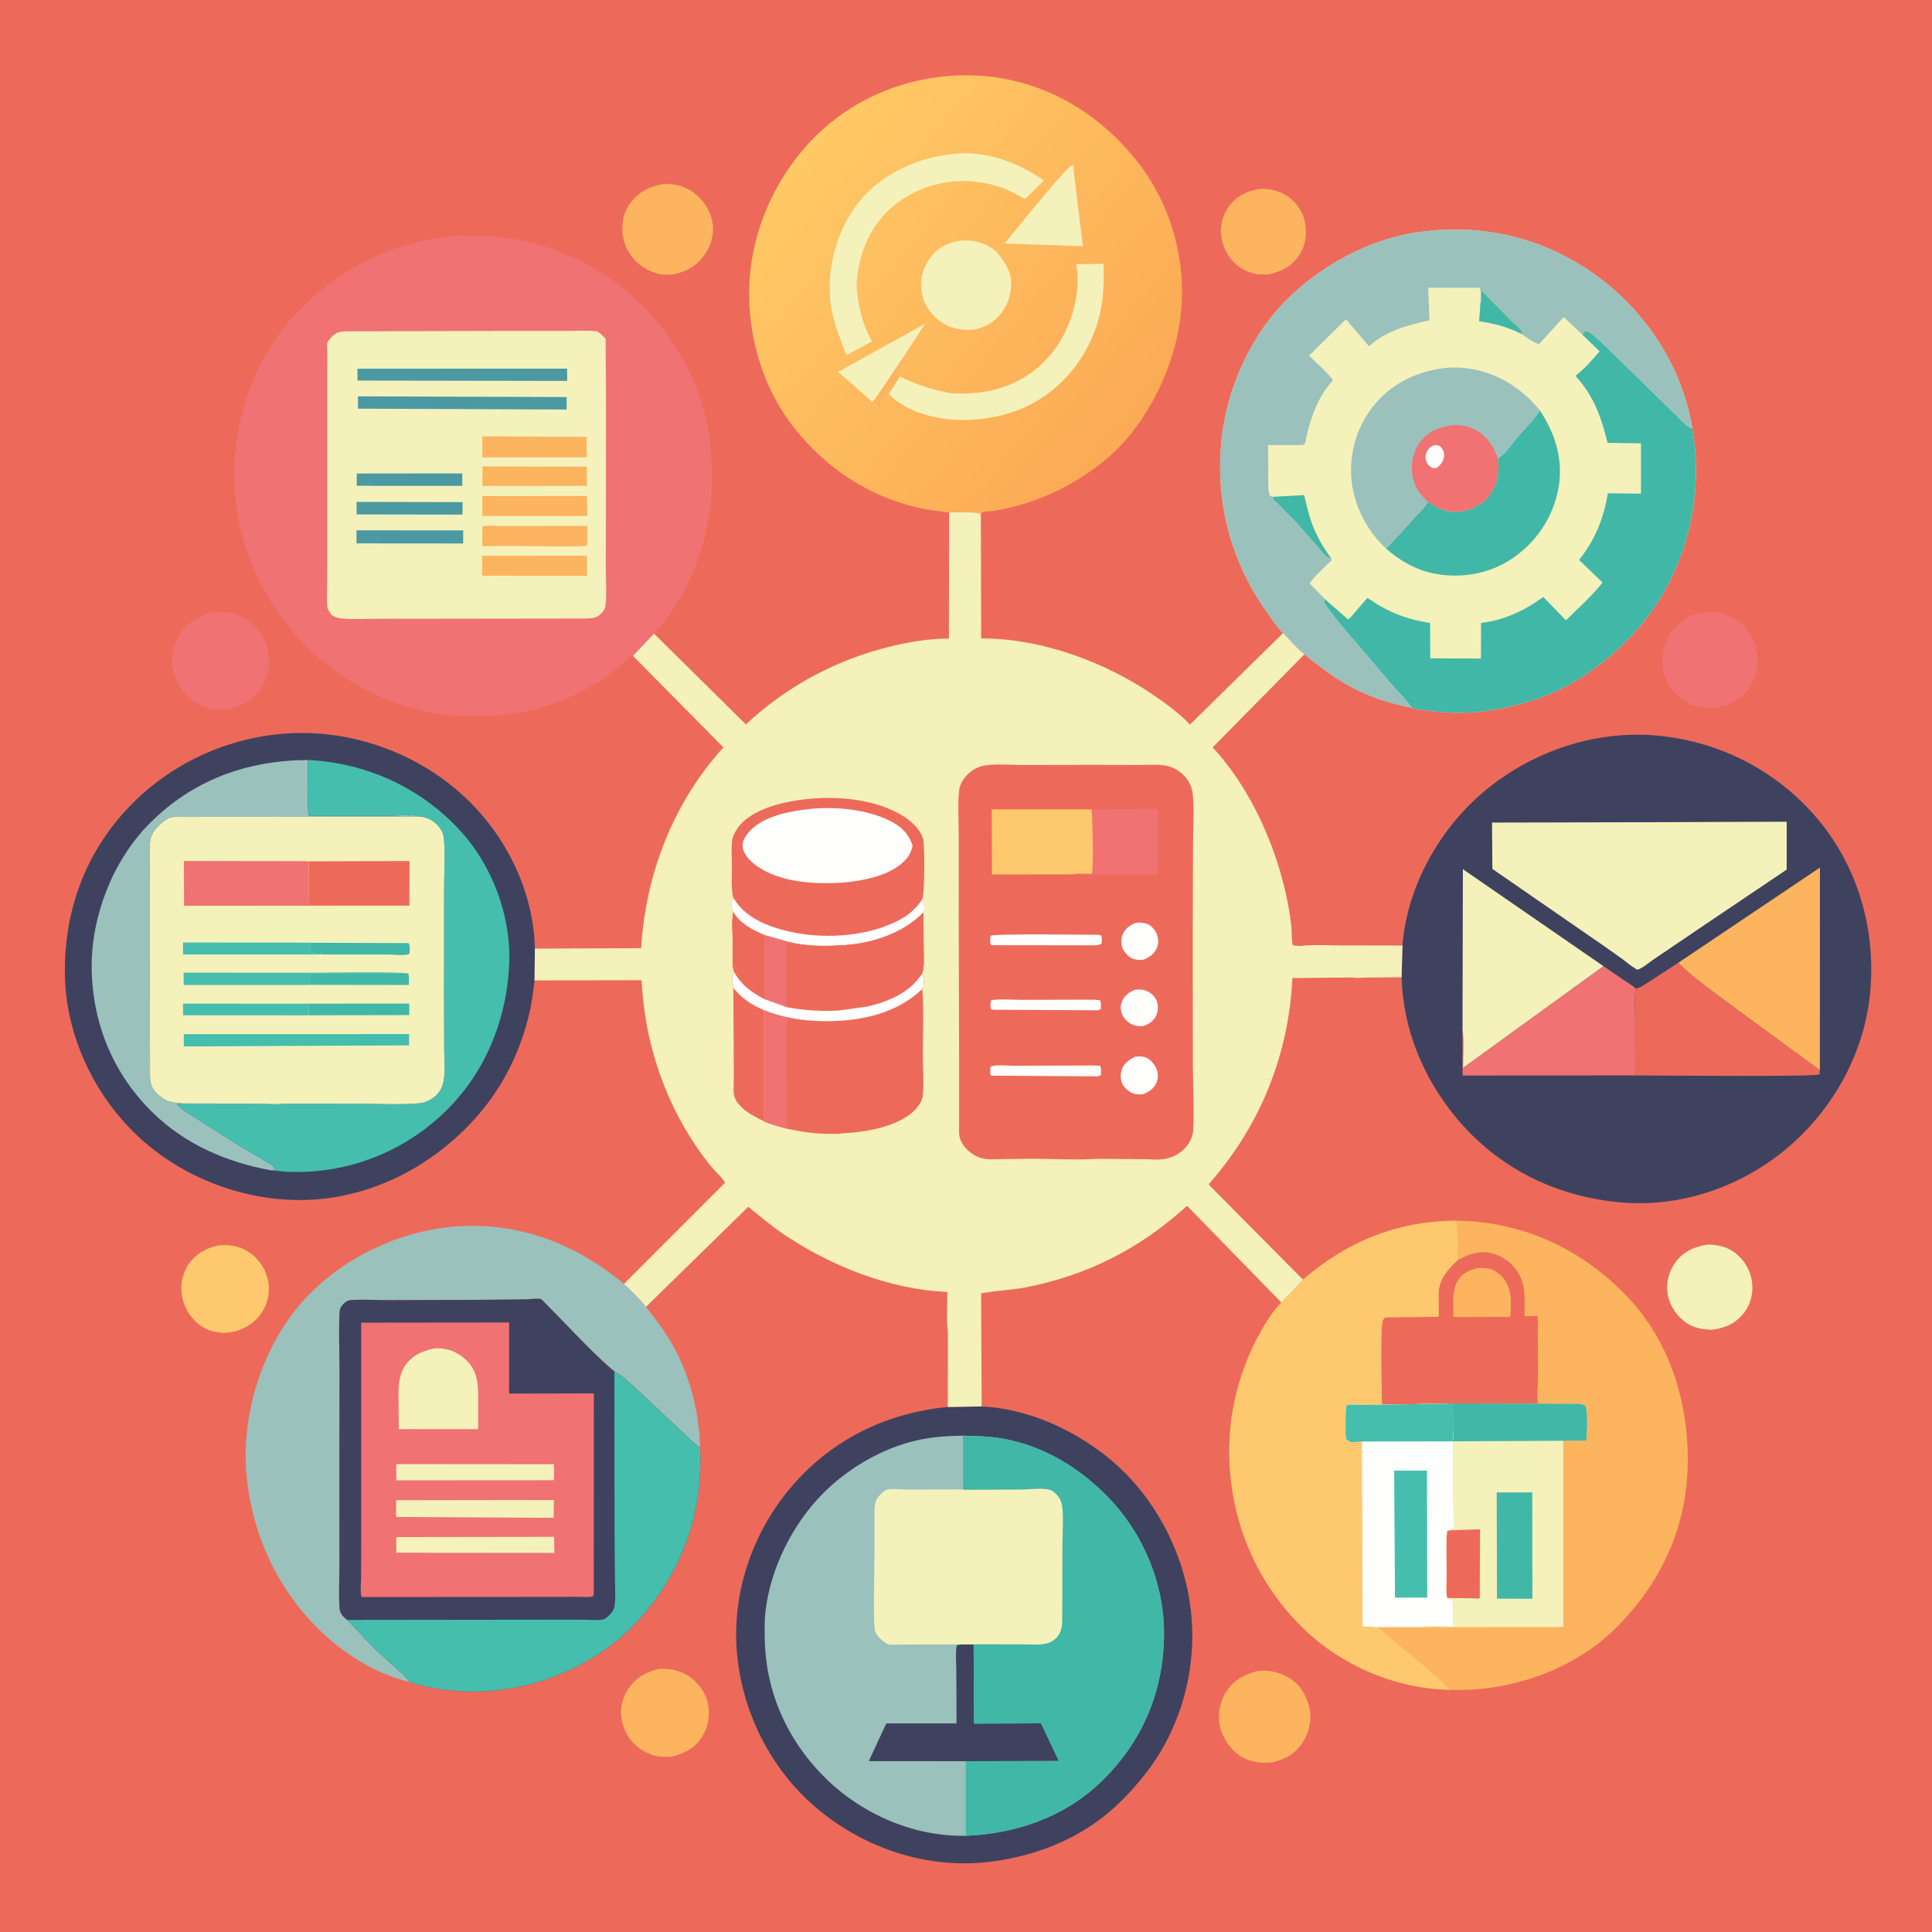 <svg version="1.1" xmlns="http://www.w3.org/2000/svg" style="display: block;" viewBox="0 0 2048 2048" width="1024" height="1024">
<defs>
	<linearGradient id="Gradient1" gradientUnits="userSpaceOnUse" x1="1197.01" y1="457.205" x2="847.714" y2="164.73">
		<stop class="stop0" offset="0" stop-opacity="1" stop-color="rgb(252,170,85)"/>
		<stop class="stop1" offset="1" stop-opacity="1" stop-color="rgb(255,201,101)"/>
	</linearGradient>
</defs>
<path transform="translate(0,0)" fill="rgb(237,106,90)" d="M -0 -0 L 2048 0 L 2048 2048 L -0 2048 L -0 -0 z"/>
<path transform="translate(0,0)" fill="rgb(244,241,187)" d="M 1810.31 1319.31 C 1820.1 1319.18 1830.73 1321.68 1838.67 1327.62 C 1848.61 1335.06 1855.25 1345.83 1857.09 1358.13 C 1858.85 1369.86 1856.12 1381.99 1848.85 1391.5 C 1840.1 1402.96 1828.76 1407.77 1814.89 1409.64 C 1804.22 1409.12 1795.49 1408.03 1786.51 1401.5 C 1776.87 1394.48 1769.84 1383.8 1767.84 1372.01 C 1765.77 1359.78 1769 1347.42 1776.44 1337.49 C 1784.78 1326.37 1796.92 1321.22 1810.31 1319.31 z"/>
<path transform="translate(0,0)" fill="rgb(253,180,95)" d="M 1335.38 200.271 C 1344.81 199.563 1355.43 202.16 1363.5 207.09 C 1372.87 212.815 1380.45 223.08 1382.88 233.736 C 1385.76 246.417 1384.6 258.91 1377.47 270.029 C 1369.7 282.148 1358.31 288.021 1344.63 290.982 L 1332.91 290.651 C 1321.76 289.119 1311.06 282.688 1304.26 273.786 C 1296.81 264.041 1292.84 251.319 1294.64 239.104 L 1294.89 237.5 C 1296.01 230.133 1298.78 224.068 1303.22 218.109 C 1311.3 207.275 1322.48 202.382 1335.38 200.271 z"/>
<path transform="translate(0,0)" fill="rgb(254,201,110)" d="M 231.176 1320.21 C 242.294 1319.2 251.624 1320.29 261.492 1325.83 C 271.443 1331.41 279.983 1342.12 283.018 1353.14 L 283.375 1354.5 L 283.743 1355.8 C 286.693 1366.78 284.544 1379.88 278.661 1389.5 C 271.572 1401.09 260.781 1408.49 247.784 1411.7 C 242.305 1412.69 237.127 1413.28 231.58 1412.42 L 230 1412.15 C 225.243 1411.39 220.725 1410.02 216.5 1407.67 C 205.275 1401.41 196.893 1390.06 193.719 1377.65 C 190.58 1365.39 192.27 1352.3 199.036 1341.5 C 206.423 1329.71 217.91 1323.22 231.176 1320.21 z"/>
<path transform="translate(0,0)" fill="rgb(253,180,95)" d="M 698.116 1769.14 C 708.97 1768.77 717.252 1769.54 727 1774.94 C 737.894 1780.97 746.514 1791.45 749.771 1803.53 C 753.249 1816.43 751.224 1829.9 744.2 1841.2 C 737.037 1852.72 725.576 1858.82 712.753 1861.95 C 705.786 1862.7 698.223 1862.58 691.526 1860.35 C 678.79 1856.1 668.738 1847.38 662.959 1835.2 C 658.406 1825.61 656.495 1812.44 660.27 1802.23 L 660.749 1801 C 661.815 1798.14 662.87 1795.43 664.426 1792.79 C 672.195 1779.59 683.511 1772.67 698.116 1769.14 z"/>
<path transform="translate(0,0)" fill="rgb(253,180,95)" d="M 702.163 195.215 C 712.729 194.693 722.048 196.077 731.311 201.589 C 742.783 208.416 751.618 219.78 754.649 232.828 C 757.465 244.952 755.187 257.007 748.563 267.497 C 740.162 280.804 729.266 287.425 714.233 290.844 C 709.445 291.293 703.418 291.524 698.756 290.378 L 697.5 290.042 C 693.336 288.974 689.671 287.591 685.868 285.613 C 674.76 279.834 665.82 269.563 662.12 257.563 L 661.681 256.082 L 660.479 251.492 C 658.504 239.976 660.258 226.415 667.07 216.735 C 676.027 204.007 687.273 198.009 702.163 195.215 z"/>
<path transform="translate(0,0)" fill="rgb(253,180,95)" d="M 1333.84 1771.22 C 1345.16 1770.12 1356.14 1772.52 1365.97 1778.27 C 1377.53 1785.04 1384.68 1796.45 1387.77 1809.26 C 1390.85 1822.09 1388.16 1835.7 1381.1 1846.74 C 1373.48 1858.63 1362.63 1865.14 1349.01 1868.02 C 1336.93 1869.63 1325 1868.12 1314.59 1861.25 C 1303.82 1854.13 1295.67 1841.9 1293 1829.34 C 1290.47 1817.42 1293.29 1803.12 1300.05 1792.95 C 1308.22 1780.66 1319.83 1774.29 1333.84 1771.22 z"/>
<path transform="translate(0,0)" fill="rgb(240,114,114)" d="M 1809.54 648.325 C 1820.7 647.644 1832.45 651.075 1841.46 657.66 C 1853.21 666.247 1860.96 679.518 1862.63 694 C 1864.13 706.918 1861.09 720.902 1852.89 731.185 C 1842.92 743.694 1831.08 748.863 1815.48 750.647 C 1811.91 750.897 1807.92 750.405 1804.35 749.886 C 1791.77 748.057 1779.77 740.283 1772.22 730.114 C 1764.18 719.301 1760.51 706.607 1762.64 693.15 L 1762.91 691.5 C 1764.09 684.009 1767.24 675.835 1771.97 669.803 C 1781.69 657.403 1794 650.404 1809.54 648.325 z"/>
<path transform="translate(0,0)" fill="rgb(240,114,114)" d="M 224.998 649.185 C 235.365 648.12 245.416 648.361 255.01 652.916 C 268.348 659.249 277.992 669.865 282.643 684.028 C 287.108 697.622 285.99 713.989 278.849 726.5 C 270.952 740.334 256.954 748.225 241.897 751.826 C 229.876 753.108 219.955 751.947 209.371 745.841 L 208 745.035 C 201.995 741.56 194.741 734.518 191.287 728.51 C 188.887 724.334 186.51 720.388 184.965 715.792 C 180.546 702.648 181.873 688.318 188.429 676.088 C 196.435 661.152 209.27 653.643 224.998 649.185 z"/>
<path transform="translate(0,0)" fill="rgb(155,193,188)" d="M 434.352 1783.15 C 405.111 1775.7 378.868 1761.78 355.5 1742.77 C 300.852 1698.31 267.955 1634.02 261.385 1564.11 C 255.54 1501.91 276.486 1432.5 316.519 1384.55 C 355.831 1337.47 418.126 1305.98 479.109 1300.46 C 547.473 1294.26 609.28 1317.48 661.39 1361.03 C 669.544 1368.47 678.008 1376.56 684.702 1385.37 C 695.375 1398.6 705.559 1412.24 713.774 1427.16 C 731.36 1459.09 741.456 1497.82 742.057 1534.24 C 734.845 1529.91 727.83 1522.29 721.674 1516.51 L 674.635 1472.43 C 667.454 1466.03 659.83 1458.41 651.297 1453.86 C 630.135 1435.99 610.866 1414.95 591.494 1395.17 L 577.125 1380.55 C 576.435 1379.87 574.255 1377.34 573.48 1377.12 C 569.903 1376.07 561.309 1377.31 557.311 1377.37 L 505.074 1377.89 L 414.042 1378.21 C 400.357 1378.22 386.136 1377.29 372.5 1378.1 C 368.631 1378.33 365.807 1380.15 363.313 1383.05 C 361.473 1385.19 360.206 1387.65 360.034 1390.5 C 358.84 1410.21 359.888 1430.72 359.891 1450.51 L 359.785 1562.78 L 359.832 1659.51 C 359.856 1674.51 358.761 1690.46 360.022 1705.37 C 360.438 1710.29 363.752 1713.82 367.456 1716.73 L 368.141 1717.2 L 397.617 1748.05 L 423.144 1771.31 C 427.028 1774.9 431.742 1778.54 434.352 1783.15 z"/>
<path transform="translate(0,0)" fill="rgb(62,66,95)" d="M 368.141 1717.2 L 367.456 1716.73 C 363.752 1713.82 360.438 1710.29 360.022 1705.37 C 358.761 1690.46 359.856 1674.51 359.832 1659.51 L 359.785 1562.78 L 359.891 1450.51 C 359.888 1430.72 358.84 1410.21 360.034 1390.5 C 360.206 1387.65 361.473 1385.19 363.313 1383.05 C 365.807 1380.15 368.631 1378.33 372.5 1378.1 C 386.136 1377.29 400.357 1378.22 414.042 1378.21 L 505.074 1377.89 L 557.311 1377.37 C 561.309 1377.31 569.903 1376.07 573.48 1377.12 C 574.255 1377.34 576.435 1379.87 577.125 1380.55 L 591.494 1395.17 C 610.866 1414.95 630.135 1435.99 651.297 1453.86 C 659.83 1458.41 667.454 1466.03 674.635 1472.43 L 721.674 1516.51 C 727.83 1522.29 734.845 1529.91 742.057 1534.24 C 745.682 1602.37 723.58 1665.63 677.706 1716.46 C 636.462 1762.15 574.509 1789.91 513.156 1792.87 C 488.038 1794.08 458.303 1791.06 434.352 1783.15 C 431.742 1778.54 427.028 1774.9 423.144 1771.31 L 397.617 1748.05 L 368.141 1717.2 z"/>
<path transform="translate(0,0)" fill="rgb(69,190,174)" d="M 651.297 1453.86 C 659.83 1458.41 667.454 1466.03 674.635 1472.43 L 721.674 1516.51 C 727.83 1522.29 734.845 1529.91 742.057 1534.24 C 745.682 1602.37 723.58 1665.63 677.706 1716.46 C 636.462 1762.15 574.509 1789.91 513.156 1792.87 C 488.038 1794.08 458.303 1791.06 434.352 1783.15 C 431.742 1778.54 427.028 1774.9 423.144 1771.31 L 397.617 1748.05 L 368.141 1717.2 L 569.22 1716.96 L 618.207 1716.95 C 624.717 1716.95 633.541 1717.97 639.722 1716.58 C 641.609 1716.16 645.167 1712.92 646.532 1711.51 C 649.225 1708.73 650.967 1705.87 651.509 1701.97 C 652.766 1692.92 651.892 1682.75 651.828 1673.59 L 651.405 1619.56 L 651.297 1453.86 z"/>
<path transform="translate(0,0)" fill="rgb(240,114,114)" d="M 382.875 1402.09 L 539.723 1401.91 L 539.645 1477.27 L 629.524 1477.06 L 629.375 1689.5 L 628.951 1691.79 C 626.031 1693.64 618.891 1692.73 615.16 1692.74 L 576.819 1692.81 L 383.358 1692.92 C 381.535 1687.9 382.787 1678.44 382.798 1672.98 L 382.884 1618.23 L 382.875 1402.09 z"/>
<path transform="translate(0,0)" fill="rgb(244,241,187)" d="M 420.083 1629.35 L 587.266 1629.11 L 587.735 1646.14 L 420.131 1645.99 L 420.083 1629.35 z"/>
<path transform="translate(0,0)" fill="rgb(244,241,187)" d="M 420.031 1551.99 L 587.249 1552.12 L 587.208 1569.11 L 420.13 1569.22 L 420.031 1551.99 z"/>
<path transform="translate(0,0)" fill="rgb(244,241,187)" d="M 419.893 1590.3 L 587.039 1590.05 L 587.049 1608.97 L 419.892 1608.06 L 419.893 1590.3 z"/>
<path transform="translate(0,0)" fill="rgb(244,241,187)" d="M 461.314 1429.23 C 474.2 1428.87 484.715 1432.69 494.156 1441.73 C 507.302 1454.31 506.846 1468.73 506.895 1485.44 L 506.884 1514.98 L 467.75 1514.98 L 422.776 1514.9 L 422.448 1484.93 C 422.382 1471.64 421.808 1458.82 429.653 1447.34 C 437.161 1436.34 448.678 1431.62 461.314 1429.23 z"/>
<path transform="translate(0,0)" fill="url(#Gradient1)" d="M 1006.12 543.188 C 994.643 541.781 982.965 540.609 971.709 537.87 C 919.321 525.122 875.95 496.364 842.471 454.371 C 805.441 407.924 788.889 344.527 795.598 285.767 C 802.561 224.774 835.071 165.743 883.359 127.778 C 930.798 90.479 992.483 74.131 1052.19 81.562 C 1114.23 89.284 1168.12 123.159 1206.19 171.995 C 1242.71 218.833 1258.65 279.091 1251.11 337.882 C 1243.91 393.993 1212.28 456.538 1166.82 491.499 C 1132.41 517.96 1096.18 534.273 1053.26 541.551 C 1050.26 542.061 1043.46 541.987 1041 543.181 C 1040.3 543.521 1039.84 546.603 1039.78 547.032 L 1038.5 544.076 C 1028.34 542.263 1016.54 543.344 1006.12 543.188 z"/>
<path transform="translate(0,0)" fill="rgb(244,241,187)" d="M 924.755 426.061 L 888.537 394.242 L 980.699 343.131 L 958.326 377.381 L 960.528 381.5 L 959.773 382.875 C 957.556 386.993 953.342 394.724 953.88 399.208 L 942.196 417.827 L 941.135 418.601 C 937.307 421.965 934.571 429.465 932.55 434.177 L 924.755 426.061 z"/>
<path transform="translate(0,0)" fill="rgb(253,180,95)" d="M 924.755 426.061 C 928.468 422.287 931.246 417.335 934.324 413.031 L 958.326 377.381 L 960.528 381.5 L 959.773 382.875 C 957.556 386.993 953.342 394.724 953.88 399.208 L 942.196 417.827 L 941.135 418.601 C 937.307 421.965 934.571 429.465 932.55 434.177 L 924.755 426.061 z"/>
<path transform="translate(0,0)" fill="rgb(244,241,187)" d="M 1135.34 175.5 L 1137.41 175.099 L 1147.91 261.018 L 1081.42 258.725 L 1064.81 258.065 L 1109.53 203.755 C 1117.94 194.088 1125.91 184.22 1135.34 175.5 z"/>
<path transform="translate(0,0)" fill="rgb(244,241,187)" d="M 993.967 338.723 C 989.531 334.625 985.975 330.962 982.809 325.718 C 976.587 315.411 974.723 301.749 977.874 290.125 C 980.961 278.731 988.761 267.261 999.144 261.31 C 1010.03 255.069 1024.19 253.092 1036.34 256.477 L 1038 256.968 C 1045.24 259.066 1050.39 262.112 1056.23 266.746 C 1061.58 273.243 1066.18 279.017 1069.18 287 L 1069.67 288.23 C 1073.69 298.798 1071.82 312.513 1067.13 322.488 C 1061.57 334.301 1051.74 343.6 1039.19 347.637 C 1026.93 351.578 1011.73 349.703 1000.73 343.303 L 993.967 338.723 z"/>
<path transform="translate(0,0)" fill="rgb(244,241,187)" d="M 1007.78 416.809 C 1043.01 419.035 1075.62 411.469 1102.55 387.55 C 1125.63 367.047 1140.11 334.577 1141.95 303.889 C 1142.43 295.93 1142.24 287.897 1140.88 280.036 L 1169.98 279.657 C 1170.07 295.246 1170.22 310.618 1167.35 326.013 C 1160.26 363.961 1138.93 397.942 1107 420.01 C 1080.46 438.353 1050.75 445.045 1018.97 445.204 L 1017.94 445.192 C 992.034 444.707 960.646 436.755 942.196 417.827 L 953.88 399.208 C 971.561 407.949 988.5 413.025 1007.78 416.809 z"/>
<path transform="translate(0,0)" fill="rgb(244,241,187)" d="M 1008.88 163.399 C 1043.48 158.689 1078.67 172.009 1106.65 191.276 L 1086.47 211.145 C 1070.05 200.874 1053.27 194.638 1034 192.636 L 1026.79 192.027 C 996.034 190.813 965.674 200.904 943.005 221.934 C 919.823 243.44 908.994 273.115 907.963 304.12 C 909.632 323.798 913.966 343.465 923.781 360.829 L 924.393 361.894 L 897.934 376.128 C 895.327 373.461 893.958 367.864 892.603 364.354 C 887.388 350.845 882.424 336.642 880.59 322.211 C 875.83 284.738 886.759 244.114 910.303 214.441 C 934.02 184.549 971.584 167.383 1008.88 163.399 z"/>
<path transform="translate(0,0)" fill="rgb(62,66,95)" d="M 1040.64 1490.85 C 1088.46 1493.24 1135.39 1514.11 1172.62 1543.54 C 1222.42 1582.9 1255.17 1644.3 1262.36 1707.05 C 1269.44 1768.8 1251.8 1833.29 1212.83 1882 C 1199.24 1899 1183.58 1915.43 1166.17 1928.52 C 1131.55 1954.55 1089.12 1969.18 1046.36 1973.89 C 983.007 1980.85 919.45 1960.05 870.112 1920.39 C 819.85 1879.99 788.098 1819.42 781.508 1755.53 C 775.003 1692.45 795.904 1628.2 835.992 1579.53 C 879.032 1527.28 937.911 1497.91 1004.65 1491.46 L 1040.64 1490.85 z"/>
<path transform="translate(0,0)" fill="rgb(155,193,188)" d="M 1020.79 1521.89 C 1034.96 1522.15 1049.1 1522.56 1063.09 1525.03 C 1106.55 1532.72 1144.76 1556.16 1175.11 1587.61 C 1212.58 1626.44 1234.7 1680.4 1233.88 1734.52 C 1232.96 1794.79 1210.09 1847.78 1166.3 1889.58 C 1127.58 1926.54 1076.53 1943.84 1023.8 1946.01 C 969.581 1947.04 915.174 1923.87 876.403 1886.23 C 835.296 1846.33 811.591 1794.44 810.662 1737.05 C 810.504 1727.29 810.321 1717.03 811.506 1707.34 C 816.985 1662.53 839.633 1616.75 871.106 1584.43 C 897.791 1557.03 934.438 1535.37 971.885 1526.82 C 987.975 1523.15 1004.34 1522.12 1020.79 1521.89 z"/>
<path transform="translate(0,0)" fill="rgb(62,66,95)" d="M 1022.02 1743.08 L 1032.1 1743.11 L 1032.47 1827.05 L 1103.57 1826.8 L 1122.46 1866.74 L 1023.77 1866.95 L 920.943 1866.87 L 939.521 1826.87 L 1013.97 1826.9 L 1013.74 1772.21 C 1013.71 1763.28 1012.67 1752.89 1014.18 1744.16 C 1016.74 1743.37 1019.37 1743.29 1022.02 1743.08 z"/>
<path transform="translate(0,0)" fill="rgb(244,241,187)" d="M 1021.96 1579.13 L 1084.04 1578.86 C 1093.06 1578.79 1105.93 1576.49 1114.46 1579.76 C 1116.32 1580.47 1118.28 1582.44 1119.68 1583.82 C 1122.95 1587.04 1124.98 1590.79 1125.76 1595.34 C 1127.89 1607.83 1126.3 1623.13 1126.29 1635.91 L 1126.12 1717.27 C 1126 1724.62 1124.96 1731.43 1119.37 1736.73 C 1116.03 1739.9 1111.93 1741.86 1107.42 1742.64 C 1099.67 1743.99 1090.56 1743.13 1082.61 1743.13 L 1032.1 1743.11 L 1022.02 1743.08 L 955.893 1743.3 C 951.927 1743.22 944.762 1743.98 941.097 1742.87 C 939.439 1742.37 936.485 1739.9 935.086 1738.8 C 931.515 1736 927.361 1731.1 927.081 1726.5 C 925.456 1699.83 926.969 1671.97 926.998 1645.17 L 927.055 1612.73 C 927.071 1607.04 926.586 1600.84 927.422 1595.21 C 928.037 1591.07 930.004 1587.64 932.868 1584.62 C 934.339 1583.07 937.653 1580.05 939.637 1579.32 C 944.398 1577.58 954.817 1578.94 960.002 1578.94 L 1020.9 1578.83 L 1021.96 1579.13 z"/>
<path transform="translate(0,0)" fill="rgb(65,183,167)" d="M 1020.79 1521.89 C 1034.96 1522.15 1049.1 1522.56 1063.09 1525.03 C 1106.55 1532.72 1144.76 1556.16 1175.11 1587.61 C 1212.58 1626.44 1234.7 1680.4 1233.88 1734.52 C 1232.96 1794.79 1210.09 1847.78 1166.3 1889.58 C 1127.58 1926.54 1076.53 1943.84 1023.8 1946.01 L 1023.77 1866.95 L 1122.46 1866.74 L 1103.57 1826.8 L 1032.47 1827.05 L 1032.1 1743.11 L 1082.61 1743.13 C 1090.56 1743.13 1099.67 1743.99 1107.42 1742.64 C 1111.93 1741.86 1116.03 1739.9 1119.37 1736.73 C 1124.96 1731.43 1126 1724.62 1126.12 1717.27 L 1126.29 1635.91 C 1126.3 1623.13 1127.89 1607.83 1125.76 1595.34 C 1124.98 1590.79 1122.95 1587.04 1119.68 1583.82 C 1118.28 1582.44 1116.32 1580.47 1114.46 1579.76 C 1105.93 1576.49 1093.06 1578.79 1084.04 1578.86 L 1021.96 1579.13 L 1020.9 1578.83 L 1020.79 1521.89 z"/>
<path transform="translate(0,0)" fill="rgb(253,180,95)" d="M 1543.7 1293.96 C 1614.1 1295.03 1675.64 1323.33 1724.28 1373.78 C 1770.82 1422.04 1790.73 1488.81 1789.03 1554.67 C 1787.26 1623.04 1757.84 1683.26 1708.47 1729.93 C 1664.76 1771.24 1599.1 1793.19 1539.58 1791.33 L 1537.12 1791.19 C 1480.21 1790.28 1423.06 1766.17 1382.21 1726.67 C 1331.48 1677.63 1304.23 1612.14 1303.11 1541.84 C 1302.4 1497.48 1313.8 1452.82 1335.19 1414 C 1341.76 1402.08 1348.77 1390.56 1358.27 1380.73 L 1381.24 1356.53 C 1428.67 1315.54 1480.98 1294.66 1543.7 1293.96 z"/>
<path transform="translate(0,0)" fill="rgb(237,106,90)" d="M 1544.99 1335.98 C 1556.79 1329.4 1568.99 1324.98 1582.65 1328.85 C 1594.54 1332.22 1604.84 1340.38 1610.59 1351.37 C 1617.75 1365.06 1616.14 1380.32 1616.05 1395.26 L 1630.1 1395.04 L 1630.35 1460.14 C 1630.34 1468.5 1628.91 1479.77 1630.35 1487.82 L 1540.12 1487.64 L 1464.94 1489.07 C 1464.64 1477.62 1462.73 1403.96 1466.06 1399 C 1466.73 1398 1467.69 1397.23 1468.5 1396.34 L 1525.01 1395.86 L 1524.95 1370.5 C 1525.57 1356.13 1534.85 1345.11 1544.99 1335.98 z"/>
<path transform="translate(0,0)" fill="rgb(253,180,95)" d="M 1565.87 1344.23 C 1571.97 1343.91 1577.52 1343.94 1583.19 1346.51 C 1590.18 1349.69 1596.12 1356.81 1598.78 1363.92 L 1599.17 1365 C 1602.65 1374.31 1601.3 1386 1601.03 1395.85 L 1575.75 1395.96 L 1540.67 1396.03 C 1540.75 1384.07 1538.87 1368.65 1545 1358 C 1549.68 1349.89 1557.23 1346.54 1565.87 1344.23 z"/>
<path transform="translate(0,0)" fill="rgb(244,241,187)" d="M 1540.12 1487.64 L 1630.35 1487.82 L 1662.02 1488.07 C 1667.79 1488.11 1674.48 1487.31 1679.86 1489.5 C 1684.15 1494.55 1681.94 1519.86 1681.52 1527.12 L 1657.1 1527.26 L 1657.1 1724.7 L 1505.77 1724.82 C 1516.55 1723.27 1529.11 1724.34 1540.07 1724.34 C 1540.06 1715.13 1541.13 1704.53 1539.5 1695.51 C 1537.99 1695.28 1536.79 1695 1535.34 1694.46 L 1534 1693.93 C 1532.28 1687.08 1533.54 1676.83 1533.53 1669.71 C 1533.52 1654.27 1532.33 1637.81 1533.98 1622.5 L 1536.96 1622.15 L 1540.94 1620 L 1540.07 1527.88 C 1540.66 1523.76 1540.14 1518.81 1540.14 1514.62 L 1540.12 1487.64 z"/>
<path transform="translate(0,0)" fill="rgb(237,106,90)" d="M 1536.96 1622.15 L 1568.87 1621.11 L 1568.59 1694.38 L 1534 1693.93 C 1532.28 1687.08 1533.54 1676.83 1533.53 1669.71 C 1533.52 1654.27 1532.33 1637.81 1533.98 1622.5 L 1536.96 1622.15 z"/>
<path transform="translate(0,0)" fill="rgb(65,183,167)" d="M 1586.57 1582.05 L 1624.26 1582.01 L 1624.4 1694.72 L 1586.85 1694.63 L 1586.57 1582.05 z"/>
<path transform="translate(0,0)" fill="rgb(65,183,167)" d="M 1540.12 1487.64 L 1630.35 1487.82 L 1662.02 1488.07 C 1667.79 1488.11 1674.48 1487.31 1679.86 1489.5 C 1684.15 1494.55 1681.94 1519.86 1681.52 1527.12 L 1657.1 1527.26 L 1540.07 1527.88 C 1540.66 1523.76 1540.14 1518.81 1540.14 1514.62 L 1540.12 1487.64 z"/>
<path transform="translate(0,0)" fill="rgb(254,201,110)" d="M 1381.24 1356.53 C 1428.67 1315.54 1480.98 1294.66 1543.7 1293.96 C 1545.73 1307.7 1545.01 1322.12 1544.99 1335.98 C 1534.85 1345.11 1525.57 1356.13 1524.95 1370.5 L 1525.01 1395.86 L 1468.5 1396.34 C 1467.69 1397.23 1466.73 1398 1466.06 1399 C 1462.73 1403.96 1464.64 1477.62 1464.94 1489.07 L 1540.12 1487.64 L 1540.14 1514.62 C 1540.14 1518.81 1540.66 1523.76 1540.07 1527.88 L 1540.94 1620 L 1536.96 1622.15 L 1533.98 1622.5 C 1532.33 1637.81 1533.52 1654.27 1533.53 1669.71 C 1533.54 1676.83 1532.28 1687.08 1534 1693.93 L 1535.34 1694.46 C 1536.79 1695 1537.99 1695.28 1539.5 1695.51 C 1541.13 1704.53 1540.06 1715.13 1540.07 1724.34 C 1529.11 1724.34 1516.55 1723.27 1505.77 1724.82 L 1460.59 1724.8 C 1485.79 1747.25 1513.16 1767.43 1537.12 1791.19 C 1480.21 1790.28 1423.06 1766.17 1382.21 1726.67 C 1331.48 1677.63 1304.23 1612.14 1303.11 1541.84 C 1302.4 1497.48 1313.8 1452.82 1335.19 1414 C 1341.76 1402.08 1348.77 1390.56 1358.27 1380.73 L 1381.24 1356.53 z"/>
<path transform="translate(0,0)" fill="rgb(254,254,253)" d="M 1464.94 1489.07 L 1540.12 1487.64 L 1540.14 1514.62 C 1540.14 1518.81 1540.66 1523.76 1540.07 1527.88 L 1540.94 1620 L 1536.96 1622.15 L 1533.98 1622.5 C 1532.33 1637.81 1533.52 1654.27 1533.53 1669.71 C 1533.54 1676.83 1532.28 1687.08 1534 1693.93 L 1535.34 1694.46 C 1536.79 1695 1537.99 1695.28 1539.5 1695.51 C 1541.13 1704.53 1540.06 1715.13 1540.07 1724.34 C 1529.11 1724.34 1516.55 1723.27 1505.77 1724.82 L 1460.59 1724.8 L 1444.44 1723.95 L 1443.75 1530.41 L 1443.9 1528.08 L 1432.18 1528.89 L 1427.67 1526.33 C 1425.97 1523.07 1426.46 1519.23 1426.42 1515.65 C 1426.35 1507 1426.28 1498.42 1427.23 1489.81 C 1430.22 1488.42 1436.13 1489.27 1439.53 1489.31 L 1464.94 1489.07 z"/>
<path transform="translate(0,0)" fill="rgb(69,190,174)" d="M 1464.94 1489.07 L 1540.12 1487.64 L 1540.14 1514.62 C 1540.14 1518.81 1540.66 1523.76 1540.07 1527.88 L 1443.9 1528.08 L 1432.18 1528.89 L 1427.67 1526.33 C 1425.97 1523.07 1426.46 1519.23 1426.42 1515.65 C 1426.35 1507 1426.28 1498.42 1427.23 1489.81 C 1430.22 1488.42 1436.13 1489.27 1439.53 1489.31 L 1464.94 1489.07 z"/>
<path transform="translate(0,0)" fill="rgb(69,190,174)" d="M 1477.88 1558.93 L 1512.65 1558.91 L 1512.95 1693.49 L 1478.75 1693.56 L 1477.88 1558.93 z"/>
<path transform="translate(0,0)" fill="rgb(62,66,95)" d="M 566.65 1039.31 C 565.23 1049.93 564.187 1060.36 561.86 1070.86 C 551.96 1115.58 531.909 1155.3 500.576 1188.99 C 455.073 1237.91 392.196 1269.94 324.769 1271.97 C 259.64 1273.92 192.992 1248.63 145.552 1203.84 C 100.434 1161.24 70.758 1099.25 68.901 1036.91 C 66.876 968.956 88.9 905.957 136.039 856.153 C 182.108 807.479 246.929 778.791 313.912 777.065 C 379.959 775.363 446.795 801.064 494.474 846.64 C 537.519 887.787 565.603 945.576 567.009 1005.57 L 566.65 1039.31 z"/>
<path transform="translate(0,0)" fill="rgb(155,193,188)" d="M 287.473 1240.63 C 240.57 1232.04 197.455 1213.7 162.694 1180.19 C 120.293 1139.31 97.794 1084.95 97.188 1026.17 C 96.622 971.391 119.523 912.447 158.006 873.476 C 204.021 826.878 261.399 806.108 326.265 805.622 C 326.53 813.576 325.486 861.657 327.306 864.854 L 411.206 864.736 C 421.386 864.734 437.036 862.68 446.578 865.76 L 326.435 865.849 L 222.322 865.908 L 196.76 865.943 C 191.94 865.951 186.191 865.411 181.5 866.411 C 176.809 867.412 171.202 872.265 167.829 875.701 C 163.833 879.77 160.258 884.738 159.366 890.5 C 158.099 898.693 158.863 908.017 158.832 916.312 L 158.687 964.942 L 159.012 1139.89 C 159.164 1148.92 160.604 1153.78 167.321 1160.11 C 175.757 1168.06 183.186 1169.08 194.111 1169.7 L 187.211 1170.5 C 192.771 1176.73 201.823 1181.39 208.805 1185.96 L 254.166 1214.81 L 282.426 1231.41 C 285.934 1233.58 290.499 1235.7 291.737 1239.76 L 287.473 1240.63 z"/>
<path transform="translate(0,0)" fill="rgb(69,190,174)" d="M 326.265 805.622 C 388.148 808.588 445.798 834.706 487.806 880.5 C 522.131 917.918 542.123 971.669 539.748 1022.46 C 536.868 1084.07 512.416 1141.9 466.239 1183.7 C 421.387 1224.3 363.265 1245.1 302.94 1242.04 L 287.473 1240.63 L 291.737 1239.76 C 290.499 1235.7 285.934 1233.58 282.426 1231.41 L 254.166 1214.81 L 208.805 1185.96 C 201.823 1181.39 192.771 1176.73 187.211 1170.5 L 194.111 1169.7 L 274.2 1169.92 C 282.722 1169.91 293.288 1171.25 301.461 1169.79 L 378.018 1169.94 C 399.253 1169.95 421.668 1171.34 442.745 1169.63 C 446.919 1169.29 450.578 1168.51 454.342 1166.66 C 460.952 1163.41 466.864 1157.64 468.992 1150.45 L 469.352 1149.14 L 470.452 1144.61 C 472.081 1134.85 470.903 1123.26 470.852 1113.29 L 470.663 1053.07 L 470.754 942.838 C 470.761 925.511 471.98 907.184 470.642 889.956 C 470.259 885.022 469.073 881.441 466.093 877.469 C 461.239 870.997 454.558 866.898 446.578 865.76 C 437.036 862.68 421.386 864.734 411.206 864.736 L 327.306 864.854 C 325.486 861.657 326.53 813.576 326.265 805.622 z"/>
<path transform="translate(0,0)" fill="rgb(244,241,187)" d="M 446.578 865.76 C 454.558 866.898 461.239 870.997 466.093 877.469 C 469.073 881.441 470.259 885.022 470.642 889.956 C 471.98 907.184 470.761 925.511 470.754 942.838 L 470.663 1053.07 L 470.852 1113.29 C 470.903 1123.26 472.081 1134.85 470.452 1144.61 L 469.352 1149.14 L 468.992 1150.45 C 466.864 1157.64 460.952 1163.41 454.342 1166.66 C 450.578 1168.51 446.919 1169.29 442.745 1169.63 C 421.668 1171.34 399.253 1169.95 378.018 1169.94 L 301.461 1169.79 C 293.288 1171.25 282.722 1169.91 274.2 1169.92 L 194.111 1169.7 C 183.186 1169.08 175.757 1168.06 167.321 1160.11 C 160.604 1153.78 159.164 1148.92 159.012 1139.89 L 158.687 964.942 L 158.832 916.312 C 158.863 908.017 158.099 898.693 159.366 890.5 C 160.258 884.738 163.833 879.77 167.829 875.701 C 171.202 872.265 176.809 867.412 181.5 866.411 C 186.191 865.411 191.94 865.951 196.76 865.943 L 222.322 865.908 L 326.435 865.849 L 446.578 865.76 z"/>
<path transform="translate(0,0)" fill="rgb(65,183,167)" d="M 328.787 1043.95 L 328.379 1032.14 L 432.871 1032.16 C 433.829 1036.07 433.459 1040.1 433.353 1044.1 L 328.787 1043.95 z"/>
<path transform="translate(0,0)" fill="rgb(65,183,167)" d="M 329.603 999.341 L 433 999.738 C 435.114 1001.98 434.176 1007.35 434.17 1010.5 C 433.613 1010.91 433.173 1011.57 432.5 1011.73 C 426.583 1013.16 416.469 1011.79 410.182 1011.82 L 341.746 1011.81 L 341.627 1011.78 C 337.535 1009.89 333.195 1011.72 329.5 1009.78 C 329.21 1006.17 328.88 1002.91 329.603 999.341 z"/>
<path transform="translate(0,0)" fill="rgb(65,183,167)" d="M 327.792 1063.93 L 433.863 1063.83 L 433.805 1076.05 L 327.33 1076.25 C 327.29 1072.09 327.269 1068.06 327.792 1063.93 z"/>
<path transform="translate(0,0)" fill="rgb(69,190,174)" d="M 317.245 1076.3 L 194.093 1076.23 L 194.035 1063.87 L 327.792 1063.93 C 327.269 1068.06 327.29 1072.09 327.33 1076.25 L 317.245 1076.3 z"/>
<path transform="translate(0,0)" fill="rgb(69,190,174)" d="M 328.242 999.245 L 329.603 999.341 C 328.88 1002.91 329.21 1006.17 329.5 1009.78 C 333.195 1011.72 337.535 1009.89 341.627 1011.78 L 329.316 1011.81 L 194.093 1011.83 L 194.044 999.08 L 328.242 999.245 z"/>
<path transform="translate(0,0)" fill="rgb(69,190,174)" d="M 330.419 1031.12 C 342.945 1031.15 428.334 1029.65 432.871 1032.16 L 328.379 1032.14 L 328.787 1043.95 L 328.24 1044.1 L 194.765 1044.1 L 194.618 1031.04 L 330.419 1031.12 z"/>
<path transform="translate(0,0)" fill="rgb(69,190,174)" d="M 304.942 1096.19 L 433.582 1096.16 L 433.626 1108.17 L 328.536 1108.63 L 194.846 1109.28 L 194.81 1096.19 L 304.942 1096.19 z"/>
<path transform="translate(0,0)" fill="rgb(237,106,90)" d="M 327.327 913.06 L 434.095 912.73 L 434.007 960.007 L 327.84 960.025 C 326.464 955.987 327.116 950.177 327.106 945.818 L 327.327 913.06 z"/>
<path transform="translate(0,0)" fill="rgb(240,114,114)" d="M 327.84 960.025 L 195.076 960.132 L 194.958 912.714 L 321.388 912.862 L 327.327 913.06 L 327.106 945.818 C 327.116 950.177 326.464 955.987 327.84 960.025 z"/>
<path transform="translate(0,0)" fill="rgb(62,66,95)" d="M 1486.63 1002.31 C 1491.44 940.759 1525.01 880.027 1571.69 840.239 C 1621.8 797.516 1688.67 774.155 1754.4 779.58 C 1821.13 785.088 1882.68 816.142 1926.12 867.384 C 1968.98 917.949 1988.2 983.726 1982.7 1049.5 C 1977.26 1114.55 1944.18 1175.02 1894.55 1216.98 C 1845.55 1258.41 1780.99 1280.42 1716.87 1274.49 C 1647.91 1268.12 1586.64 1237.39 1542.5 1183.45 C 1508.3 1141.66 1487.19 1090.17 1485.74 1035.9 L 1486.63 1002.31 z"/>
<path transform="translate(0,0)" fill="rgb(240,114,114)" d="M 1699.69 1024.14 L 1722.16 1039.5 C 1725.96 1042.17 1730.75 1044.75 1734.03 1047.99 C 1732.25 1056.71 1733.26 1066.85 1733.29 1075.74 L 1733.47 1140 L 1550.38 1140.1 L 1550.33 1091.49 C 1552.08 1104.29 1550.76 1119 1550.84 1132.01 L 1699.69 1024.14 z"/>
<path transform="translate(0,0)" fill="rgb(237,106,90)" d="M 1779.12 1020.53 C 1794.15 1035.67 1811.16 1047.61 1828.18 1060.34 L 1929.14 1134.37 L 1928.75 1138.91 C 1924.29 1141.64 1751.69 1139.99 1733.47 1140 L 1733.29 1075.74 C 1733.26 1066.85 1732.25 1056.71 1734.03 1047.99 C 1738.9 1047.08 1743.37 1043.67 1747.53 1041.09 L 1779.12 1020.53 z"/>
<path transform="translate(0,0)" fill="rgb(244,241,187)" d="M 1550.33 1091.49 L 1550.72 921.371 L 1699.69 1024.14 L 1550.84 1132.01 C 1550.76 1119 1552.08 1104.29 1550.33 1091.49 z"/>
<path transform="translate(0,0)" fill="rgb(253,180,95)" d="M 1779.12 1020.53 L 1929.2 919.697 L 1929.14 1134.37 L 1828.18 1060.34 C 1811.16 1047.61 1794.15 1035.67 1779.12 1020.53 z"/>
<path transform="translate(0,0)" fill="rgb(244,241,187)" d="M 1732.32 871.626 L 1893.97 871.063 L 1893.97 921.82 L 1805.22 981.575 L 1752.76 1017.12 C 1747.63 1020.52 1741.25 1026.46 1735.5 1028.01 C 1734.39 1027.39 1733.7 1027.01 1732.84 1026.06 C 1729.04 1024.33 1724.85 1020.4 1721.48 1017.87 L 1701.62 1003.74 L 1581.99 921.091 L 1581.6 871.955 L 1732.32 871.626 z"/>
<path transform="translate(0,0)" fill="rgb(240,114,114)" d="M 445.888 752.547 C 407.427 744.064 370.194 724.844 340.136 699.584 C 289.259 656.828 254.53 591.09 249.134 524.747 C 243.768 458.767 263.426 391.504 306.473 340.718 C 348.649 290.959 413.362 255.677 478.761 250.513 C 546.495 245.165 614.025 265.745 666 310.026 C 713.568 350.552 748.254 412.088 753.268 474.903 C 754.799 494.899 755.354 515.191 753.191 535.161 C 748.113 582.039 728.607 630.738 697.759 666.56 L 693.288 671.68 L 670.943 695.23 C 667.47 695.784 664.498 699.519 661.907 701.811 L 647.5 713.546 C 600.828 748.141 545.193 762.345 487.632 758.982 C 476.854 758.352 466.004 756.844 455.383 754.941 C 452.859 754.489 447.914 753.884 445.888 752.547 z"/>
<path transform="translate(0,0)" fill="rgb(244,241,187)" d="M 351.186 651.8 L 349.5 649.053 C 348.067 646.916 347.128 645.664 346.92 642.992 C 346.203 633.788 346.836 624.126 346.852 614.857 L 346.944 560.631 L 346.932 401.235 L 346.978 372.694 C 346.983 370.38 346.355 365.493 346.998 363.403 C 347.435 361.982 349.338 359.59 350.328 358.421 C 354.121 353.942 358.582 351.479 364.5 351.271 L 423.835 351.034 L 532.12 350.787 L 599.822 350.771 C 610.332 350.807 621.669 349.988 632.05 351.138 C 635.049 351.471 639.695 356.863 642.005 359.042 L 642.394 420.64 L 642.316 524.145 L 642.181 601.484 C 642.192 614.392 643.332 628.246 641.964 641.007 C 641.614 644.263 640.631 646.649 638.467 649.12 C 633.565 654.718 629.127 655.44 622.016 655.674 L 466.877 655.882 L 399.032 655.95 C 387.268 655.956 374.964 656.689 363.278 655.711 C 358.383 655.301 355.351 654.402 351.186 651.8 z"/>
<path transform="translate(0,0)" fill="rgb(75,153,162)" d="M 378.186 501.938 L 490.057 501.815 L 490.036 515.021 L 378.183 514.971 L 378.186 501.938 z"/>
<path transform="translate(0,0)" fill="rgb(75,153,162)" d="M 377.911 532.059 L 490.442 532.301 L 490.207 545.474 L 378.103 545.293 L 377.911 532.059 z"/>
<path transform="translate(0,0)" fill="rgb(75,153,162)" d="M 377.88 562.122 L 490.996 562.227 L 490.923 576.11 L 377.917 576.014 L 377.88 562.122 z"/>
<path transform="translate(0,0)" fill="rgb(253,180,95)" d="M 511.507 494.452 L 622.027 494.645 L 622.117 515.05 L 511.377 515.129 L 511.507 494.452 z"/>
<path transform="translate(0,0)" fill="rgb(253,180,95)" d="M 590.33 557.498 L 622.456 557.488 L 622.553 578.305 C 618.831 580.206 556.224 578.785 546.5 578.777 L 511.218 578.86 L 511.32 558.126 C 516.235 556.351 526.681 557.625 532.232 557.612 L 590.33 557.498 z"/>
<path transform="translate(0,0)" fill="rgb(253,180,95)" d="M 511.295 525.854 L 622.082 525.74 L 622.592 546.963 L 511.323 547.013 L 511.295 525.854 z"/>
<path transform="translate(0,0)" fill="rgb(253,180,95)" d="M 511.095 589.142 L 622.147 589.033 L 622.206 610.505 L 511.021 610.254 L 511.095 589.142 z"/>
<path transform="translate(0,0)" fill="rgb(253,180,95)" d="M 511.31 462.555 L 621.863 463.085 L 621.95 484.765 L 511.294 484.878 L 511.31 462.555 z"/>
<path transform="translate(0,0)" fill="rgb(75,153,162)" d="M 378.922 390.875 L 601.091 390.786 L 601.233 403.777 L 378.96 403.42 L 378.922 390.875 z"/>
<path transform="translate(0,0)" fill="rgb(75,153,162)" d="M 379.446 420.145 L 600.752 420.898 L 600.611 434.107 L 379.456 433.2 L 379.446 420.145 z"/>
<path transform="translate(0,0)" fill="rgb(244,241,187)" d="M 1360.1 671.11 C 1353.59 664.516 1348.39 656.511 1343.05 648.962 C 1320.09 616.485 1304.41 580.652 1297.5 541.359 C 1285.36 472.354 1300.24 402.812 1340.6 345.416 C 1375.04 296.425 1437.92 257.191 1496.98 247.19 C 1565.84 235.53 1633.84 250.304 1690.73 291.112 C 1744.54 329.716 1783.3 388.668 1793.93 454.247 C 1805.55 520.07 1790.68 591.284 1752.14 646.19 C 1729.29 678.751 1693.47 710.665 1657.69 728.817 C 1635.24 740.202 1609.67 747.941 1584.91 752.169 C 1561.5 756.164 1538.79 756.707 1515.23 753.54 C 1509.23 752.733 1502.08 752.133 1496.34 750.176 C 1472.16 745.518 1447.92 737.389 1426.56 725.036 C 1410.97 716.023 1396.84 704.689 1382.68 693.637 C 1374.76 687.57 1367.16 678.258 1360.1 671.11 z"/>
<path transform="translate(0,0)" fill="rgb(65,183,167)" d="M 1349.7 526.612 L 1382.4 524.851 C 1384.89 534.267 1386.78 543.962 1390.02 553.155 C 1394.83 566.795 1402.49 580.195 1411.09 591.78 L 1410.66 591.786 C 1410.64 591.783 1407.55 591.058 1407.5 591.03 C 1403.71 588.792 1398.8 581.988 1395.9 578.604 L 1373.06 552.77 L 1348.91 528.506 L 1349.7 526.612 z"/>
<path transform="translate(0,0)" fill="rgb(65,183,167)" d="M 1587.67 485.492 L 1589.34 484.535 C 1596.69 480.362 1602.64 470.382 1608.16 463.903 C 1616.19 454.486 1625.72 445.51 1632.27 435.021 C 1648.83 459.635 1657.56 488.334 1651.91 518.061 C 1646.12 548.46 1628.91 574.424 1603.27 591.853 C 1578.56 608.651 1548.38 613.617 1519.31 607.835 C 1501.55 604.303 1482.25 593.673 1469.2 581.239 C 1479.92 571.088 1489.47 559.679 1499.39 548.742 C 1504.26 543.37 1510.38 538.327 1513.63 531.823 C 1523.72 539.264 1534.77 543.927 1547.49 542.325 C 1560.07 540.74 1572.31 534.527 1579.68 524.019 C 1587.58 512.773 1589.86 498.838 1587.67 485.492 z"/>
<path transform="translate(0,0)" fill="rgb(155,193,188)" d="M 1469.2 581.239 C 1453.08 567.126 1440.03 544.269 1435.12 523.535 C 1428.42 495.23 1433.28 464.82 1448.85 440.25 C 1465.16 414.511 1489.71 398.507 1519.24 392.149 L 1521 391.778 C 1531.62 389.478 1542.19 388.996 1553 390.133 C 1584.38 393.432 1612.71 410.567 1632.27 435.021 C 1625.72 445.51 1616.19 454.486 1608.16 463.903 C 1602.64 470.382 1596.69 480.362 1589.34 484.535 L 1587.67 485.492 C 1589.86 498.838 1587.58 512.773 1579.68 524.019 C 1572.31 534.527 1560.07 540.74 1547.49 542.325 C 1534.77 543.927 1523.72 539.264 1513.63 531.823 C 1510.38 538.327 1504.26 543.37 1499.39 548.742 C 1489.47 559.679 1479.92 571.088 1469.2 581.239 z"/>
<path transform="translate(0,0)" fill="rgb(240,114,114)" d="M 1513.63 531.823 C 1508.04 526.677 1503.45 521.784 1500.38 514.655 C 1495.31 502.914 1495.41 488.642 1500.44 476.886 C 1504.76 466.805 1513.36 458.879 1523.48 454.829 C 1535.68 449.954 1548.79 448.737 1560.98 454.254 C 1575.08 460.629 1582.56 471.321 1587.67 485.492 C 1589.86 498.838 1587.58 512.773 1579.68 524.019 C 1572.31 534.527 1560.07 540.74 1547.49 542.325 C 1534.77 543.927 1523.72 539.264 1513.63 531.823 z"/>
<path transform="translate(0,0)" fill="rgb(254,254,253)" d="M 1518.26 472.5 C 1519.73 472.197 1521.49 471.736 1523 471.842 C 1524.38 471.94 1526.2 472.726 1527.11 473.718 C 1529.65 476.476 1531.04 479.446 1530.76 483.276 C 1530.38 488.718 1527.69 492.197 1523.6 495.5 C 1522.92 495.806 1522.21 496.172 1521.44 496.235 C 1518.52 496.472 1516.82 495.485 1514.83 493.5 C 1512.11 490.781 1510.86 487.145 1511.22 483.32 C 1511.69 478.287 1514.48 475.49 1518.26 472.5 z"/>
<path transform="translate(0,0)" fill="rgb(65,183,167)" d="M 1676.97 354.369 L 1680.5 350.798 C 1685.82 350.926 1696.45 361.849 1700.49 365.531 L 1776.79 440.225 C 1781.43 444.478 1787.94 452.573 1793.93 454.247 C 1805.55 520.07 1790.68 591.284 1752.14 646.19 C 1729.29 678.751 1693.47 710.665 1657.69 728.817 C 1635.24 740.202 1609.67 747.941 1584.91 752.169 C 1561.5 756.164 1538.79 756.707 1515.23 753.54 C 1509.23 752.733 1502.08 752.133 1496.34 750.176 C 1489.58 740.19 1480.66 732.018 1472.81 722.875 L 1439.09 683.061 C 1426.57 668.544 1414.04 654.614 1403.48 638.525 L 1404.27 634.939 L 1428.98 656.589 C 1431.46 655.316 1433.31 652.478 1435.14 650.387 L 1449.36 633.912 C 1454.01 636.225 1458.13 639.668 1462.68 642.239 C 1479.99 652.02 1496.38 657.506 1515.97 660.36 L 1516.07 697.865 L 1569.87 698.109 L 1569.99 660.296 C 1594.03 657.755 1616.67 646.941 1635.91 632.822 L 1660.01 657.612 C 1672.91 644.686 1687.6 631.895 1698.76 617.473 L 1673.92 593.565 C 1691.09 571.797 1699.77 549.997 1704.42 522.913 L 1739.51 523.306 L 1739.48 469.965 L 1704.1 469.405 C 1697.35 441.98 1689.4 419.519 1670 398.369 C 1679.67 391.079 1687.81 381.58 1695.64 372.405 L 1676.97 354.369 z"/>
<path transform="translate(0,0)" fill="rgb(155,193,188)" d="M 1360.1 671.11 C 1353.59 664.516 1348.39 656.511 1343.05 648.962 C 1320.09 616.485 1304.41 580.652 1297.5 541.359 C 1285.36 472.354 1300.24 402.812 1340.6 345.416 C 1375.04 296.425 1437.92 257.191 1496.98 247.19 C 1565.84 235.53 1633.84 250.304 1690.73 291.112 C 1744.54 329.716 1783.3 388.668 1793.93 454.247 C 1787.94 452.573 1781.43 444.478 1776.79 440.225 L 1700.49 365.531 C 1696.45 361.849 1685.82 350.926 1680.5 350.798 L 1676.97 354.369 L 1657.53 336.121 L 1631.27 364.953 C 1624.85 362.626 1618.07 357.429 1612.29 353.643 C 1598.2 346.607 1583.66 342.57 1568.09 340.582 L 1569.33 321.751 C 1569.3 318.152 1570.21 307.803 1568.63 305.08 L 1513.93 305.008 L 1515.29 339.546 C 1492.11 344.629 1469.27 350.68 1451.25 367.046 L 1426.74 338.477 L 1387.58 376.957 C 1392.23 381.627 1411.58 398.849 1412.96 403.506 L 1412.2 404.29 C 1397.05 420.318 1389.6 442.579 1384.65 463.579 C 1383.69 467.616 1384.52 471.489 1379.93 471.777 L 1344.23 471.8 L 1344.47 510.805 C 1344.62 515.649 1344 521.794 1346.5 525.899 L 1349.7 526.612 L 1348.91 528.506 L 1373.06 552.77 L 1395.9 578.604 C 1398.8 581.988 1403.71 588.792 1407.5 591.03 C 1407.55 591.058 1410.64 591.783 1410.66 591.786 L 1411.09 591.78 L 1411.7 593.742 C 1404.09 601.401 1394.34 609.596 1388.16 618.35 L 1404.29 634.872 L 1404.27 634.939 L 1403.48 638.525 C 1414.04 654.614 1426.57 668.544 1439.09 683.061 L 1472.81 722.875 C 1480.66 732.018 1489.58 740.19 1496.34 750.176 C 1472.16 745.518 1447.92 737.389 1426.56 725.036 C 1410.97 716.023 1396.84 704.689 1382.68 693.637 C 1374.76 687.57 1367.16 678.258 1360.1 671.11 z"/>
<path transform="translate(0,0)" fill="rgb(65,183,167)" d="M 1569.33 321.751 L 1570.24 320 L 1570.43 308.356 L 1602.43 340.869 C 1605.59 343.984 1612.07 348.64 1613.72 352.463 L 1612.29 353.643 C 1598.2 346.607 1583.66 342.57 1568.09 340.582 L 1569.33 321.751 z"/>
<path transform="translate(0,0)" fill="rgb(244,241,187)" d="M 1006.12 543.188 C 1016.54 543.344 1028.34 542.263 1038.5 544.076 L 1039.78 547.032 L 1040.06 676.714 C 1103.92 676.651 1171.37 701.509 1223.65 737.418 C 1236.11 745.971 1249.17 755.439 1259.69 766.335 L 1261.29 768.164 L 1360.1 671.11 C 1367.16 678.258 1374.76 687.57 1382.68 693.637 L 1285.49 792.228 C 1322.42 832.122 1348.01 886.605 1361.1 939 C 1364.65 953.226 1367.43 967.909 1368.89 982.5 C 1369.21 985.646 1369.32 1000.4 1370.5 1001.78 C 1371.16 1002.54 1377.31 1002.66 1378.55 1002.74 C 1392.34 1001.11 1407.28 1002.21 1421.19 1002.19 L 1486.63 1002.31 L 1485.74 1035.9 L 1449.27 1036.28 C 1444.57 1036.3 1438.65 1037.04 1434.15 1036.17 L 1370.01 1036.79 C 1366.16 1117.24 1336.82 1190.94 1284.05 1252.15 C 1282.97 1253.41 1281.46 1254.34 1281.59 1256.03 L 1381.24 1356.53 L 1358.27 1380.73 L 1258.32 1278.19 C 1208.84 1323.41 1152.74 1352.01 1086.7 1364.76 C 1071.21 1367.75 1055.3 1368.05 1039.99 1371.05 L 1040.64 1490.85 L 1004.65 1491.46 L 1004.82 1411.47 C 1002.96 1398.24 1004.33 1382.95 1004.23 1369.49 C 943.49 1367.14 880.266 1341.91 830.336 1308.09 C 817.347 1299.3 805.402 1289.05 793.16 1279.27 L 684.702 1385.37 C 678.008 1376.56 669.544 1368.47 661.39 1361.03 L 768.504 1253.8 C 765.924 1248.47 759.072 1242.77 755.16 1238.08 C 748.807 1230.46 742.815 1222.45 737.293 1214.2 C 702.259 1161.89 683.15 1101.68 680.117 1039.04 L 566.65 1039.31 L 567.009 1005.57 L 679.627 1005.1 C 684.441 926.58 713.633 850.84 766.798 792.271 L 670.943 695.23 L 693.288 671.68 L 790.713 767.928 C 833.778 727.38 887.202 698.912 944.72 685.113 C 964.665 680.328 985.307 676.841 1005.86 676.884 L 1006.12 543.188 z"/>
<path transform="translate(0,0)" fill="rgb(237,106,90)" d="M 777.36 1047.02 C 785.972 1058.23 797.032 1065.42 810.034 1070.81 L 810.02 1188.67 C 801.426 1184.41 792.344 1180.14 785.532 1173.2 C 782.013 1169.62 779.054 1165.54 778.048 1160.53 C 777.287 1156.73 777.829 1151.88 777.826 1147.95 L 777.823 1123.01 L 777.36 1047.02 z"/>
<path transform="translate(0,0)" fill="rgb(237,106,90)" d="M 977.746 1048.29 C 979.316 1072.41 978.189 1097.24 978.203 1121.44 C 978.211 1134.37 979.688 1149.21 978.091 1161.92 C 977.498 1166.64 974.322 1171.58 971.26 1175.05 C 953.933 1194.68 916.29 1200.37 891.766 1201.43 C 888.471 1202.41 883.309 1201.89 879.768 1201.91 C 864.337 1201.99 849.278 1199.72 834.221 1196.48 C 826.122 1194.21 817.691 1192.16 810.02 1188.67 L 810.034 1070.81 C 818.143 1073.84 826.341 1076.62 834.859 1078.26 C 852.644 1082.44 871.615 1082.89 889.812 1082.08 C 922.101 1080.15 954.002 1071.06 977.746 1048.29 z"/>
<path transform="translate(0,0)" fill="rgb(240,114,114)" d="M 810.034 1070.81 C 818.143 1073.84 826.341 1076.62 834.859 1078.26 C 833.549 1082.76 834.029 1087.7 834.029 1092.36 L 834.055 1114.59 L 834.221 1196.48 C 826.122 1194.21 817.691 1192.16 810.02 1188.67 L 810.034 1070.81 z"/>
<path transform="translate(0,0)" fill="rgb(237,106,90)" d="M 777.134 951.114 C 774.798 940.751 775.885 928.75 775.875 918.149 C 775.868 909.296 775.068 899.522 776.113 890.759 C 776.54 887.182 778.48 883.279 780.297 880.23 C 790.374 863.324 814.377 854.653 832.563 850.69 C 871.59 842.186 924.145 843.524 958.603 865.923 C 966.796 871.249 976.521 880.098 978.654 890.016 C 980.296 897.646 980.304 947.181 977.643 953.192 C 979.244 956.456 980.445 962.569 979.364 966.116 L 978.877 967.212 L 979.08 1005.58 C 979.064 1013.89 980.299 1024.22 977.406 1032.09 C 979.162 1035.61 979.764 1042.68 978.609 1046.48 L 977.746 1048.29 C 954.002 1071.06 922.101 1080.15 889.812 1082.08 C 871.615 1082.89 852.644 1082.44 834.859 1078.26 C 826.341 1076.62 818.143 1073.84 810.034 1070.81 C 797.032 1065.42 785.972 1058.23 777.36 1047.02 C 776.735 1045.43 776.277 1044.21 776.098 1042.5 C 775.721 1038.91 776.076 1033.48 778.426 1030.77 C 775.578 1022.83 776.998 1011.67 776.913 1003.13 C 776.797 991.518 775.442 978.235 777.229 966.828 L 776.5 964.815 C 775.209 960.258 774.789 955.323 777.134 951.114 z"/>
<path transform="translate(0,0)" fill="rgb(254,254,253)" d="M 777.134 951.114 C 787.998 970.301 807.974 979.686 828.504 985.438 C 867.881 996.47 919.679 994.3 955.798 973.83 C 965.051 968.587 971.861 962.108 977.643 953.192 C 979.244 956.456 980.445 962.569 979.364 966.116 L 978.877 967.212 C 956.509 990.409 920.978 1001.3 889.204 1002.13 C 871.46 1003.37 852.179 1002.62 834.883 998.27 L 810.092 991.189 C 797.285 985.782 784.498 979.241 777.229 966.828 L 776.5 964.815 C 775.209 960.258 774.789 955.323 777.134 951.114 z"/>
<path transform="translate(0,0)" fill="rgb(254,254,253)" d="M 859.517 857.393 C 887.055 855.033 918.232 857.722 943.312 870.084 C 955.349 876.016 963.098 883.547 967.461 896.457 C 966.182 901.396 964.81 905.455 961.555 909.489 C 946.842 927.73 916.267 933.523 894.246 935.572 C 864.564 937.455 827.982 935.894 802.609 918.185 C 795.823 913.448 788.34 906.359 787.23 897.782 C 786.606 892.965 789.148 887.896 791.999 884.188 C 806.777 864.971 837.099 859.895 859.517 857.393 z"/>
<path transform="translate(0,0)" fill="rgb(237,106,90)" d="M 978.877 967.212 L 979.08 1005.58 C 979.064 1013.89 980.299 1024.22 977.406 1032.09 C 979.162 1035.61 979.764 1042.68 978.609 1046.48 L 977.746 1048.29 C 954.002 1071.06 922.101 1080.15 889.812 1082.08 C 871.615 1082.89 852.644 1082.44 834.859 1078.26 C 826.341 1076.62 818.143 1073.84 810.034 1070.81 C 797.032 1065.42 785.972 1058.23 777.36 1047.02 C 776.735 1045.43 776.277 1044.21 776.098 1042.5 C 775.721 1038.91 776.076 1033.48 778.426 1030.77 C 775.578 1022.83 776.998 1011.67 776.913 1003.13 C 776.797 991.518 775.442 978.235 777.229 966.828 C 784.498 979.241 797.285 985.782 810.092 991.189 L 834.883 998.27 C 852.179 1002.62 871.46 1003.37 889.204 1002.13 C 920.978 1001.3 956.509 990.409 978.877 967.212 z"/>
<path transform="translate(0,0)" fill="rgb(240,114,114)" d="M 810.092 991.189 L 834.883 998.27 C 832.982 1005.06 834.028 1013.91 834.012 1021.07 L 833.974 1067.67 L 809.86 1058.94 L 810.092 991.189 z"/>
<path transform="translate(0,0)" fill="rgb(237,106,90)" d="M 778.426 1030.77 C 775.578 1022.83 776.998 1011.67 776.913 1003.13 C 776.797 991.518 775.442 978.235 777.229 966.828 C 784.498 979.241 797.285 985.782 810.092 991.189 L 809.86 1058.94 C 796.071 1051.38 786.343 1044.63 778.426 1030.77 z"/>
<path transform="translate(0,0)" fill="rgb(254,254,253)" d="M 777.36 1047.02 C 776.735 1045.43 776.277 1044.21 776.098 1042.5 C 775.721 1038.91 776.076 1033.48 778.426 1030.77 C 786.343 1044.63 796.071 1051.38 809.86 1058.94 L 833.974 1067.67 C 852.251 1071.04 870.522 1072.24 889.081 1071.17 L 919.5 1067 C 941.692 1061.82 964.886 1052.04 977.406 1032.09 C 979.162 1035.61 979.764 1042.68 978.609 1046.48 L 977.746 1048.29 C 954.002 1071.06 922.101 1080.15 889.812 1082.08 C 871.615 1082.89 852.644 1082.44 834.859 1078.26 C 826.341 1076.62 818.143 1073.84 810.034 1070.81 C 797.032 1065.42 785.972 1058.23 777.36 1047.02 z"/>
<path transform="translate(0,0)" fill="rgb(237,106,90)" d="M 1163.25 1228.38 C 1140.46 1229.96 1116.49 1228.26 1093.58 1228.31 L 1062.68 1228.69 C 1056.48 1228.79 1049.99 1229.34 1043.87 1228.39 L 1042.5 1228.15 C 1036.61 1227.15 1030.78 1223.67 1026.36 1219.7 C 1020.91 1214.8 1016.98 1208.73 1016.68 1201.27 L 1016.67 1118.68 L 1016.31 973.413 L 1016.28 883.054 C 1016.29 868.229 1015.03 852.062 1016.77 837.425 C 1017.47 831.459 1021.18 825.563 1025.32 821.324 C 1029.66 816.892 1035.87 813.06 1041.99 811.826 C 1054.54 809.289 1069.95 810.897 1082.81 810.917 L 1157.12 810.79 L 1208.76 810.902 C 1218.29 810.933 1229.39 809.823 1238.57 812.269 C 1244.77 813.92 1250.56 817.361 1254.98 822 C 1259.93 827.195 1263.42 833.837 1264.23 841 C 1266.14 857.832 1264.68 876.189 1264.64 893.156 L 1264.32 996.03 L 1264.45 1127.68 C 1264.6 1150.98 1265.92 1174.76 1264.88 1198 C 1264.52 1206.02 1259.47 1214.52 1253.46 1219.7 C 1248.33 1224.11 1242.22 1227.04 1235.61 1228.37 C 1228.36 1229.83 1219.7 1228.85 1212.31 1228.77 L 1163.25 1228.38 z"/>
<path transform="translate(0,0)" fill="rgb(254,254,253)" d="M 1203.17 1049.11 C 1206.74 1048.97 1210.52 1048.65 1213.95 1049.83 C 1219.5 1051.73 1223.94 1055.57 1226.14 1061.07 C 1228.01 1065.76 1227.66 1072.1 1225.52 1076.64 C 1222.66 1082.72 1218.11 1085.41 1212.03 1087.71 C 1209.09 1087.89 1205.87 1087.72 1203 1087.02 C 1197.66 1085.73 1192.63 1081.31 1190.11 1076.5 C 1187.99 1072.45 1187.39 1067.31 1188.83 1062.95 C 1191.33 1055.42 1196.29 1052.28 1203.17 1049.11 z"/>
<path transform="translate(0,0)" fill="rgb(254,254,253)" d="M 1204.11 978.143 C 1207.8 977.878 1211.43 977.99 1215 979.07 C 1219.93 980.562 1223.64 984.668 1225.81 989.2 C 1227.98 993.738 1228.39 999.55 1226.54 1004.26 C 1223.85 1011.08 1218.83 1014.43 1212.37 1017.29 C 1209.17 1017.74 1205.66 1017.6 1202.51 1016.83 C 1197.13 1015.5 1192.17 1010.16 1189.99 1005.25 C 1188.23 1001.27 1188.25 995.059 1189.92 991 C 1192.75 984.074 1197.42 980.962 1204.11 978.143 z"/>
<path transform="translate(0,0)" fill="rgb(254,254,253)" d="M 1203.32 1120.09 C 1206.52 1119.9 1210.03 1119.52 1213.15 1120.44 C 1218.77 1122.09 1223.14 1127.2 1225.58 1132.33 C 1227.6 1136.57 1227.94 1142.61 1226.17 1147 C 1223.34 1154.03 1218.35 1157.04 1211.79 1159.96 C 1208.85 1160.1 1205.72 1160.32 1202.85 1159.57 C 1197.55 1158.18 1192.76 1154.23 1190.05 1149.5 C 1187.59 1145.19 1187.53 1138.58 1189.11 1134 C 1191.56 1126.91 1197.02 1123.36 1203.32 1120.09 z"/>
<path transform="translate(0,0)" fill="rgb(254,254,253)" d="M 1158.8 1059.69 L 1165.96 1060.25 C 1167.65 1063.03 1166.88 1066.7 1166.7 1069.82 C 1163.98 1071.51 1160.01 1070.87 1156.79 1070.87 L 1078.97 1070.51 L 1059.31 1070.41 C 1056.3 1070.39 1052.93 1070.81 1050.17 1069.5 C 1049.97 1066.32 1049.71 1063.47 1050.5 1060.33 C 1060.89 1058.6 1073.35 1059.87 1083.95 1059.87 L 1158.8 1059.69 z"/>
<path transform="translate(0,0)" fill="rgb(254,254,253)" d="M 1157.27 1129.47 L 1166 1129.75 C 1167.69 1132.53 1167.03 1136.25 1167.01 1139.5 C 1164.42 1141.73 1159.56 1140.86 1156.13 1140.89 L 1153.17 1140.91 L 1052.5 1140.27 C 1050.41 1140.24 1051.36 1140.6 1049.74 1139 L 1049.91 1131 C 1053.74 1128.06 1068.1 1129.73 1073.64 1129.72 L 1157.27 1129.47 z"/>
<path transform="translate(0,0)" fill="rgb(254,254,253)" d="M 1164.52 990.89 L 1167.33 991.67 C 1168.4 994.354 1167.93 997.18 1167.76 1000 C 1165.02 1002.43 1161.46 1001.87 1157.87 1002.07 L 1051 1001.95 C 1048.93 999.624 1049.84 995.147 1049.92 992 C 1053.57 989.499 1151.28 990.901 1164.52 990.89 z"/>
<path transform="translate(0,0)" fill="rgb(240,114,114)" d="M 1157.09 857.963 L 1227.63 857.564 L 1227.38 927.055 L 1157.31 926.997 L 1136.89 926.859 C 1143.18 925.658 1150.88 926.355 1157.36 926.273 C 1159.53 920.791 1158.1 865.612 1157.09 857.963 z"/>
<path transform="translate(0,0)" fill="rgb(254,201,110)" d="M 1136.89 926.859 L 1051.52 926.983 L 1051.26 857.972 L 1157.09 857.963 C 1158.1 865.612 1159.53 920.791 1157.36 926.273 C 1150.88 926.355 1143.18 925.658 1136.89 926.859 z"/>
</svg>